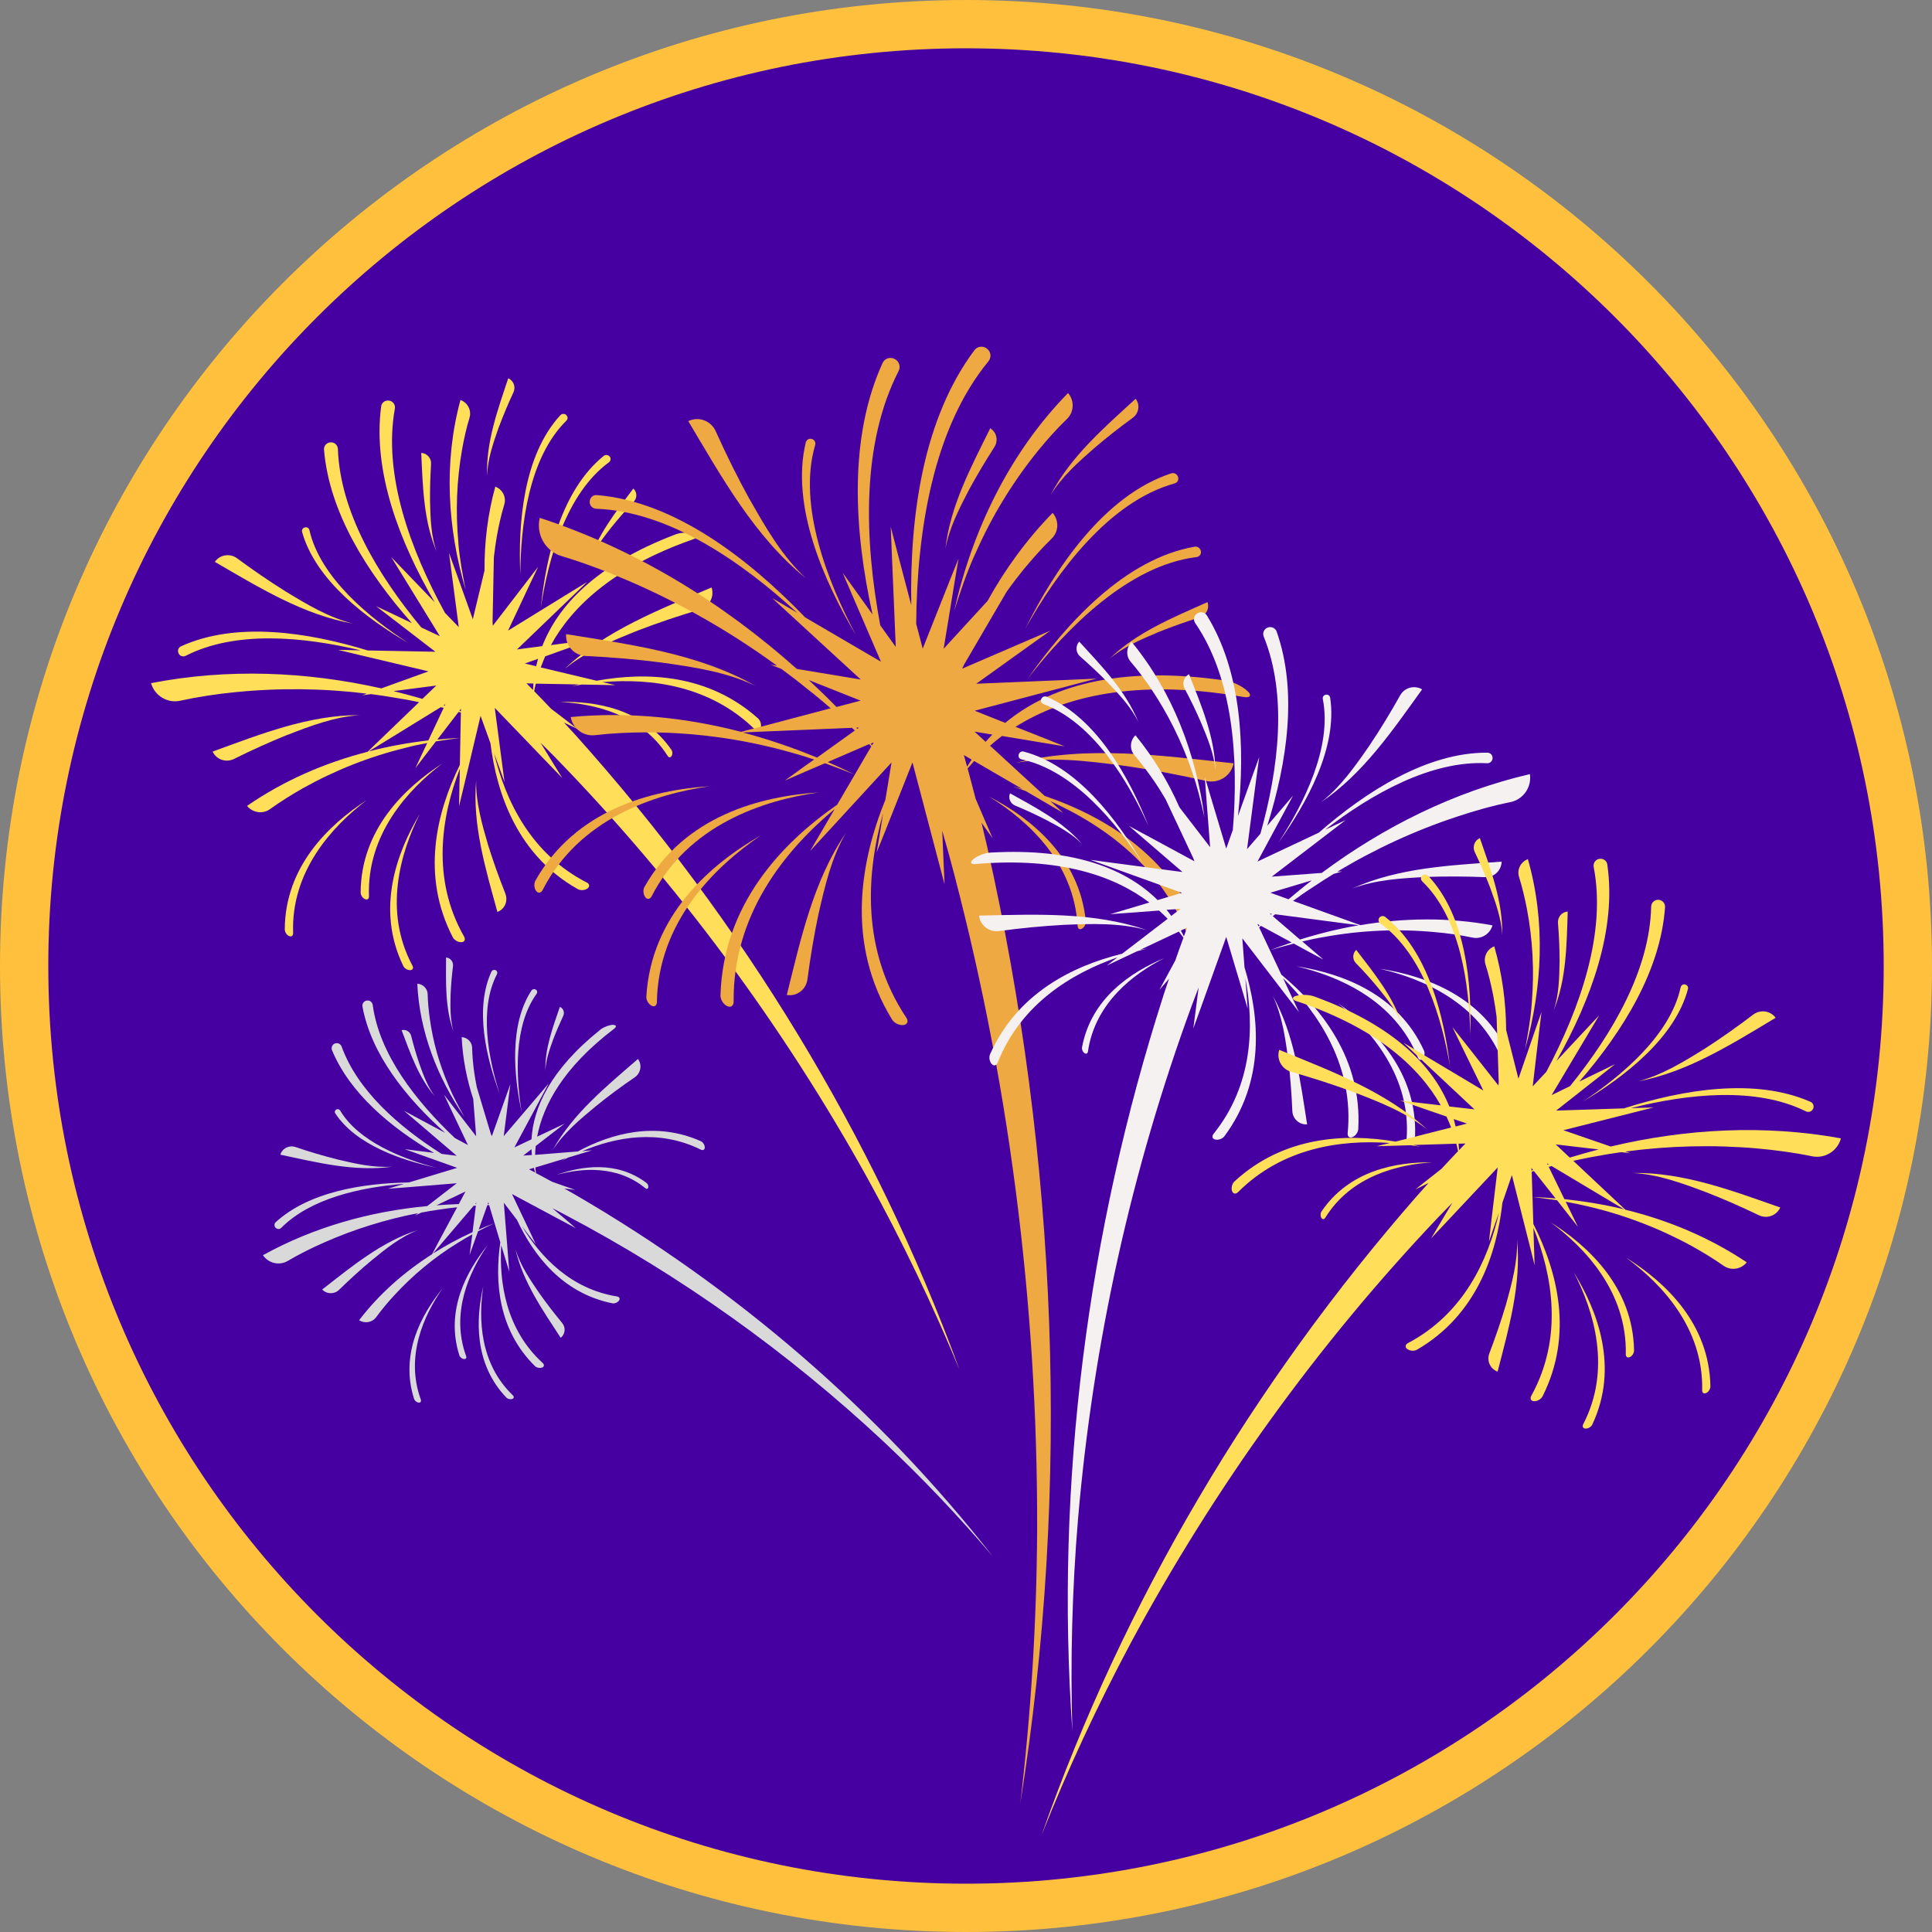 <svg xmlns="http://www.w3.org/2000/svg" xmlns:xlink="http://www.w3.org/1999/xlink" width="100" viewBox="0 0 75 75" height="100" preserveAspectRatio="xMidYMid meet"><rect x="0" y="0" width="75" height="75" fill="#808080" stroke="none"/><defs><clipPath id="2595f8ede8"><path d="M 37.5 0 C 16.789 0 0 16.789 0 37.5 C 0 58.211 16.789 75 37.5 75 C 58.211 75 75 58.211 75 37.5 C 75 16.789 58.211 0 37.5 0 Z M 37.5 0 " clip-rule="nonzero"></path></clipPath><clipPath id="c8dbe3d3ee"><path d="M 1.875 1.875 L 73.125 1.875 L 73.125 73.125 L 1.875 73.125 Z M 1.875 1.875 " clip-rule="nonzero"></path></clipPath><clipPath id="5ea1000dde"><path d="M 37.5 1.875 C 17.824 1.875 1.875 17.824 1.875 37.5 C 1.875 57.176 17.824 73.125 37.5 73.125 C 57.176 73.125 73.125 57.176 73.125 37.5 C 73.125 17.824 57.176 1.875 37.5 1.875 Z M 37.5 1.875 " clip-rule="nonzero"></path></clipPath><clipPath id="28205d42b1"><path d="M 5.852 15 L 38 15 L 38 54 L 5.852 54 Z M 5.852 15 " clip-rule="nonzero"></path></clipPath><clipPath id="b1f92fc30f"><path d="M 20 13.418 L 49 13.418 L 49 71 L 20 71 Z M 20 13.418 " clip-rule="nonzero"></path></clipPath><clipPath id="3a7ce0fe81"><path d="M 40 33 L 71.852 33 L 71.852 71.168 L 40 71.168 Z M 40 33 " clip-rule="nonzero"></path></clipPath></defs><g clip-path="url(#2595f8ede8)"><rect x="-7.5" width="90" fill="#ffc03d" y="-7.5" height="90" fill-opacity="1"></rect></g><g clip-path="url(#c8dbe3d3ee)"><g clip-path="url(#5ea1000dde)"><path fill="#4600a1" d="M 1.875 1.875 L 73.125 1.875 L 73.125 73.125 L 1.875 73.125 Z M 1.875 1.875 " fill-opacity="1" fill-rule="nonzero"></path></g></g><path fill="#ffde59" d="M 20.992 23.605 C 21.281 21.699 21.98 19.156 23.641 17.945 C 23.707 17.895 23.723 17.801 23.676 17.734 L 23.672 17.73 C 23.617 17.656 23.512 17.641 23.441 17.695 C 21.781 19.031 21.195 21.617 20.992 23.602 Z M 20.992 23.605 " fill-opacity="1" fill-rule="nonzero"></path><path fill="#ffde59" d="M 20.199 22.32 C 20.207 20.395 20.523 17.777 21.984 16.332 C 22.047 16.273 22.051 16.18 21.988 16.121 L 21.988 16.117 C 21.926 16.051 21.816 16.051 21.754 16.117 C 20.309 17.684 20.109 20.328 20.199 22.32 Z M 20.199 22.32 " fill-opacity="1" fill-rule="nonzero"></path><g clip-path="url(#28205d42b1)"><path fill="#ffde59" d="M 26.949 20.715 L 26.941 20.711 C 26.758 20.656 26.426 20.668 26.234 20.742 C 23.09 21.934 21.645 23.551 21.051 25.082 L 20.07 25.211 L 22.207 23.156 L 22.797 22.59 L 22.102 23.016 L 19.723 24.48 L 20.594 22.625 L 20.891 22.004 L 20.469 22.551 L 19.133 24.289 C 19.129 24.246 19.125 24.203 19.121 24.164 L 19.172 21.633 C 19.203 21.355 19.242 21.082 19.289 20.809 C 19.363 20.395 19.457 19.977 19.578 19.578 C 19.66 19.293 19.504 18.992 19.227 18.891 C 18.934 19.957 18.801 21.051 18.809 22.148 L 18.355 24.039 L 17.664 22.109 L 17.43 21.461 L 17.52 22.145 L 17.809 24.344 L 17.273 23.789 C 15.926 21.332 14.867 18.43 15.328 15.863 C 15.355 15.723 15.266 15.586 15.125 15.555 L 15.117 15.555 C 14.969 15.52 14.816 15.621 14.797 15.773 C 14.461 18.301 15.504 21.02 16.871 23.375 L 15.75 22.211 L 15.184 21.621 L 15.613 22.316 L 17.074 24.695 L 16.355 24.359 C 14.66 22.316 13.203 19.871 13.117 17.43 C 13.113 17.289 12.996 17.172 12.855 17.172 L 12.844 17.172 C 12.691 17.172 12.566 17.301 12.578 17.453 C 12.777 19.887 14.25 22.227 15.988 24.188 L 15.223 23.824 L 14.598 23.531 L 15.145 23.949 L 16.902 25.301 L 14.273 25.25 C 11.957 24.543 9.168 24.113 7.027 25.09 C 6.918 25.137 6.879 25.27 6.938 25.371 L 6.938 25.379 C 6.992 25.473 7.113 25.508 7.211 25.457 C 9.145 24.469 11.77 24.715 13.996 25.246 L 13.941 25.246 L 13.121 25.227 L 13.918 25.418 L 16.633 26.062 L 14.805 26.723 C 11.875 26.066 8.836 25.941 5.863 26.52 C 6.004 27.008 6.496 27.309 6.992 27.203 C 7.684 27.051 8.41 26.941 9.125 26.871 C 10.82 26.699 12.539 26.719 14.238 26.926 L 14.059 26.992 L 14.402 26.945 C 14.715 26.984 15.027 27.031 15.336 27.086 C 15.648 27.133 15.961 27.191 16.27 27.258 L 14.805 28.668 L 14.27 29.184 C 12.605 29.613 11.016 30.301 9.59 31.285 C 9.809 31.555 10.207 31.613 10.488 31.406 C 10.887 31.121 11.312 30.852 11.742 30.609 C 12.988 29.91 14.332 29.375 15.723 29.035 C 16.008 28.957 16.293 28.898 16.586 28.844 L 16.418 29.195 L 16.125 29.82 L 16.543 29.273 L 16.922 28.781 C 17.23 28.73 17.539 28.688 17.852 28.645 C 17.559 28.66 17.27 28.684 16.977 28.711 L 17.801 27.637 C 17.832 27.645 17.859 27.652 17.891 27.66 L 17.852 29.691 C 16.949 31.527 16.332 33.98 17.578 36.387 C 17.637 36.5 17.797 36.586 17.918 36.574 L 17.926 36.574 C 18.039 36.562 18.078 36.469 18.016 36.359 C 16.734 34.109 17.137 31.68 17.852 29.844 L 17.836 30.48 L 17.82 31.297 L 18.012 30.504 L 18.656 27.789 L 19.039 28.852 C 19.289 30.852 20.105 33.207 22.43 34.516 C 22.539 34.578 22.715 34.562 22.809 34.488 L 22.816 34.484 C 22.902 34.41 22.887 34.312 22.777 34.258 C 20.609 33.148 19.621 31.082 19.18 29.242 L 19.352 29.715 L 19.586 30.363 L 19.496 29.68 L 19.207 27.48 L 21.262 29.617 L 21.828 30.203 L 21.398 29.508 L 20.984 28.832 C 21.16 29.008 21.336 29.184 21.512 29.359 C 26.277 34.25 30.379 39.789 33.691 45.766 C 35.012 48.164 36.203 50.641 37.25 53.18 C 33.938 44.121 28.801 35.738 22.363 28.559 C 22.207 28.391 22.051 28.219 21.895 28.051 L 22.414 28.297 L 21.867 27.875 L 21.387 27.508 C 21.172 27.281 20.957 27.055 20.738 26.832 C 20.754 26.734 20.773 26.641 20.801 26.539 L 22.469 26.57 C 22.379 26.594 22.285 26.617 22.199 26.641 C 22.324 26.617 22.453 26.594 22.59 26.574 L 23.074 26.582 L 23.891 26.598 L 23.387 26.48 C 25.277 26.32 27.551 26.609 29.297 28.309 C 29.383 28.398 29.484 28.383 29.527 28.273 L 29.527 28.27 C 29.57 28.152 29.527 27.98 29.434 27.895 C 27.508 26.168 25.113 26.074 23.16 26.426 L 23.094 26.41 L 20.992 25.91 C 21.043 25.77 21.102 25.625 21.164 25.48 L 22.309 25.07 L 22.957 24.836 L 22.273 24.926 L 21.387 25.043 C 22.195 23.566 23.805 22.02 26.91 20.934 C 27.102 20.863 27.125 20.77 26.953 20.719 Z M 16.629 28.742 C 15.852 28.832 15.078 28.973 14.316 29.168 L 14.91 28.805 L 17.109 27.453 C 17.148 27.461 17.184 27.469 17.223 27.48 Z M 17.262 27.398 C 17.246 27.395 17.234 27.391 17.219 27.383 L 17.289 27.34 Z M 16.398 27.129 C 16.027 27.023 15.652 26.922 15.277 26.828 L 16.938 26.613 Z M 17.891 27.613 C 17.871 27.605 17.852 27.602 17.832 27.594 L 17.891 27.512 Z M 20.691 26.785 C 20.605 26.699 20.523 26.613 20.438 26.527 L 20.707 26.535 C 20.699 26.617 20.695 26.703 20.691 26.785 Z M 20.812 25.863 L 20.375 25.758 L 20.887 25.574 C 20.859 25.672 20.836 25.77 20.812 25.863 Z M 20.812 25.863 " fill-opacity="1" fill-rule="nonzero"></path></g><path fill="#ffde59" d="M 21.734 27.25 C 23.074 27.316 24.895 27.734 25.918 29.344 C 25.961 29.41 26.023 29.418 26.066 29.355 L 26.07 29.352 C 26.113 29.289 26.113 29.172 26.062 29.105 C 24.957 27.508 23.117 27.211 21.734 27.25 Z M 21.734 27.25 " fill-opacity="1" fill-rule="nonzero"></path><path fill="#ffde59" d="M 14 34.648 C 14 34.75 14.078 34.871 14.172 34.906 L 14.176 34.906 C 14.262 34.945 14.328 34.891 14.324 34.793 C 14.238 32.391 15.836 30.652 17.18 29.633 C 15.715 30.578 14.012 32.199 14 34.648 Z M 14 34.648 " fill-opacity="1" fill-rule="nonzero"></path><path fill="#ffde59" d="M 14.234 31.062 C 12.77 32.012 11.066 33.629 11.055 36.078 C 11.055 36.184 11.133 36.305 11.227 36.34 L 11.23 36.34 C 11.316 36.375 11.379 36.324 11.379 36.223 C 11.293 33.82 12.891 32.086 14.234 31.062 Z M 14.234 31.062 " fill-opacity="1" fill-rule="nonzero"></path><path fill="#ffde59" d="M 15.656 37.5 C 15.699 37.594 15.828 37.668 15.926 37.66 L 15.934 37.66 C 16.027 37.652 16.059 37.574 16.012 37.488 C 14.875 35.367 15.543 33.105 16.297 31.594 C 15.398 33.094 14.586 35.297 15.656 37.5 Z M 15.656 37.5 " fill-opacity="1" fill-rule="nonzero"></path><path fill="#ffde59" d="M 12.012 20.582 C 11.996 20.504 11.922 20.453 11.844 20.473 L 11.84 20.473 C 11.758 20.488 11.703 20.57 11.727 20.648 C 12.254 22.539 14.246 24.027 15.863 24.969 C 14.344 23.988 12.434 22.426 12.012 20.582 Z M 12.012 20.582 " fill-opacity="1" fill-rule="nonzero"></path><path fill="#ffde59" d="M 17.797 21.086 C 17.68 19.871 17.727 18.645 17.938 17.449 C 18.012 17.035 18.105 16.613 18.227 16.215 C 18.312 15.93 18.156 15.629 17.875 15.527 C 17.215 17.949 17.371 20.516 18.078 22.902 C 17.957 22.301 17.844 21.699 17.793 21.086 Z M 17.797 21.086 " fill-opacity="1" fill-rule="nonzero"></path><path fill="#ffde59" d="M 23.734 20.469 C 24.012 20.125 24.305 19.793 24.605 19.473 C 24.742 19.328 24.734 19.098 24.586 18.965 C 23.906 19.871 23.168 20.797 22.84 21.895 C 23.039 21.363 23.391 20.91 23.734 20.469 Z M 23.734 20.469 " fill-opacity="1" fill-rule="nonzero"></path><path fill="#ffde59" d="M 19.621 34.695 C 19.375 34.078 19.148 33.445 18.949 32.809 C 18.711 31.992 18.469 31.156 18.484 30.293 C 18.332 32.027 18.855 33.742 19.309 35.402 C 19.594 35.297 19.73 34.977 19.617 34.691 Z M 19.621 34.695 " fill-opacity="1" fill-rule="nonzero"></path><path fill="#ffde59" d="M 21.91 25.973 C 22.75 25.285 23.77 24.875 24.77 24.473 C 25.555 24.172 26.359 23.902 27.164 23.664 C 27.531 23.555 27.742 23.172 27.625 22.805 C 25.621 23.652 23.512 24.469 21.91 25.973 Z M 21.91 25.973 " fill-opacity="1" fill-rule="nonzero"></path><path fill="#ffde59" d="M 18.91 18.465 C 18.93 17.82 19.145 17.207 19.355 16.605 C 19.531 16.141 19.723 15.676 19.934 15.227 C 20.027 15.02 19.938 14.777 19.73 14.684 C 19.324 15.906 18.863 17.164 18.91 18.465 Z M 18.91 18.465 " fill-opacity="1" fill-rule="nonzero"></path><path fill="#ffde59" d="M 16.352 17.582 C 16.414 18.867 16.438 20.207 16.945 21.402 C 16.734 20.797 16.711 20.148 16.695 19.508 C 16.688 19.012 16.703 18.512 16.734 18.016 C 16.75 17.789 16.578 17.594 16.352 17.582 Z M 16.352 17.582 " fill-opacity="1" fill-rule="nonzero"></path><path fill="#ffde59" d="M 11.09 22.961 C 10.445 22.559 9.816 22.125 9.207 21.676 C 8.93 21.469 8.539 21.527 8.34 21.812 C 10.035 22.793 11.766 23.871 13.719 24.211 C 12.766 23.977 11.918 23.465 11.09 22.961 Z M 11.09 22.961 " fill-opacity="1" fill-rule="nonzero"></path><path fill="#ffde59" d="M 11.164 28.527 C 12.066 28.176 12.992 27.824 13.969 27.762 C 11.988 27.75 10.094 28.508 8.254 29.176 C 8.398 29.488 8.773 29.617 9.086 29.461 C 9.762 29.125 10.457 28.809 11.164 28.523 Z M 11.164 28.527 " fill-opacity="1" fill-rule="nonzero"></path><path fill="#eea942" d="M 39.891 26.352 C 41.418 24.383 43.809 21.949 46.449 21.625 C 46.559 21.613 46.633 21.52 46.621 21.41 L 46.621 21.406 C 46.605 21.289 46.496 21.203 46.383 21.223 C 43.664 21.684 41.367 24.238 39.891 26.352 Z M 39.891 26.352 " fill-opacity="1" fill-rule="nonzero"></path><path fill="#eea942" d="M 39.801 24.406 C 41.023 22.23 43.031 19.477 45.598 18.766 C 45.703 18.738 45.766 18.633 45.734 18.527 L 45.734 18.52 C 45.703 18.41 45.582 18.34 45.469 18.375 C 42.848 19.234 40.953 22.094 39.801 24.406 Z M 39.801 24.406 " fill-opacity="1" fill-rule="nonzero"></path><g clip-path="url(#b1f92fc30f)"><path fill="#eea942" d="M 48.441 26.848 L 48.434 26.836 C 48.262 26.66 47.883 26.469 47.613 26.426 C 43.312 25.789 40.66 26.703 39.023 28.062 L 37.836 27.59 L 41.543 26.613 L 42.566 26.344 L 41.512 26.391 L 37.898 26.543 L 40.055 24.996 L 40.781 24.48 L 39.961 24.832 L 37.352 25.957 C 37.375 25.906 37.398 25.855 37.422 25.805 L 39.074 22.977 C 39.281 22.684 39.5 22.398 39.723 22.121 C 40.07 21.703 40.438 21.285 40.824 20.91 C 41.102 20.645 41.117 20.203 40.863 19.91 C 39.863 20.934 39.023 22.086 38.336 23.328 L 36.633 25.184 L 37.062 22.566 L 37.211 21.684 L 36.879 22.512 L 35.82 25.18 L 35.566 24.215 C 35.598 20.59 36.227 16.637 38.367 14.031 C 38.488 13.887 38.477 13.676 38.336 13.555 L 38.328 13.547 C 38.18 13.414 37.945 13.434 37.828 13.594 C 35.852 16.238 35.312 19.969 35.375 23.492 L 34.844 21.473 L 34.578 20.449 L 34.621 21.504 L 34.773 25.113 L 34.172 24.277 C 33.543 20.902 33.441 17.219 34.883 14.406 C 34.969 14.242 34.91 14.039 34.75 13.945 L 34.738 13.941 C 34.566 13.84 34.344 13.91 34.262 14.09 C 32.949 16.969 33.141 20.539 33.871 23.852 L 33.23 22.957 L 32.711 22.234 L 33.062 23.051 L 34.199 25.688 L 31.258 23.969 C 29.086 21.715 26.207 19.469 23.172 19.219 C 23.02 19.203 22.891 19.328 22.891 19.48 L 22.891 19.488 C 22.891 19.633 23.008 19.746 23.148 19.75 C 25.957 19.852 28.773 21.785 30.953 23.793 L 30.891 23.754 L 29.977 23.219 L 30.754 23.934 L 33.414 26.379 L 30.934 25.969 C 28.035 23.383 24.676 21.32 20.953 20.102 C 20.801 20.742 21.168 21.395 21.797 21.586 C 22.68 21.852 23.566 22.188 24.418 22.555 C 26.445 23.43 28.375 24.539 30.164 25.844 L 29.918 25.805 L 30.336 25.969 C 30.664 26.211 30.988 26.457 31.301 26.715 C 31.625 26.965 31.941 27.227 32.246 27.496 L 29.703 28.168 L 28.77 28.41 C 26.621 27.852 24.387 27.625 22.156 27.836 C 22.234 28.281 22.648 28.594 23.098 28.539 C 23.727 28.465 24.379 28.434 25.02 28.43 C 26.867 28.422 28.723 28.668 30.512 29.156 C 30.879 29.254 31.242 29.363 31.605 29.484 L 31.191 29.777 L 30.469 30.301 L 31.285 29.945 L 32.023 29.629 C 32.402 29.766 32.781 29.91 33.16 30.059 C 32.82 29.891 32.48 29.734 32.133 29.582 L 33.738 28.887 C 33.77 28.914 33.797 28.945 33.824 28.973 L 32.5 31.238 C 30.324 32.746 28.074 35.133 27.969 38.633 C 27.961 38.801 28.086 38.996 28.234 39.059 L 28.242 39.062 C 28.379 39.121 28.48 39.039 28.48 38.879 C 28.449 35.527 30.438 33.039 32.402 31.406 L 31.984 32.121 L 31.449 33.035 L 32.164 32.258 L 34.609 29.598 L 34.371 31.043 C 33.391 33.457 32.828 36.637 34.629 39.578 C 34.715 39.719 34.922 39.816 35.078 39.789 L 35.086 39.789 C 35.23 39.762 35.273 39.637 35.184 39.508 C 33.434 36.887 33.621 33.926 34.281 31.574 L 34.18 32.215 L 34.031 33.094 L 34.363 32.266 L 35.422 29.598 L 36.398 33.309 L 36.668 34.328 L 36.621 33.273 L 36.578 32.25 C 36.668 32.559 36.754 32.871 36.84 33.18 C 39.148 41.711 40.285 50.555 40.262 59.398 C 40.242 62.945 40.027 66.496 39.605 70.023 C 41.578 57.695 41.059 44.984 38.309 32.809 C 38.242 32.52 38.172 32.23 38.102 31.938 L 38.535 32.543 L 38.18 31.723 L 37.871 31 C 37.77 30.609 37.668 30.219 37.562 29.832 C 37.645 29.734 37.73 29.637 37.816 29.543 L 39.684 30.629 C 39.566 30.598 39.449 30.566 39.336 30.535 C 39.492 30.59 39.652 30.648 39.816 30.707 L 40.355 31.023 L 41.27 31.555 L 40.777 31.102 C 43.016 32.113 45.402 33.879 46.305 36.898 C 46.348 37.051 46.473 37.102 46.586 37.004 L 46.594 36.996 C 46.715 36.895 46.773 36.672 46.723 36.512 C 45.637 33.348 42.988 31.73 40.555 30.898 L 40.492 30.84 L 38.434 28.949 C 38.578 28.82 38.734 28.695 38.898 28.57 L 40.449 28.828 L 41.328 28.973 L 40.5 28.641 L 39.422 28.215 C 41.27 27.055 44.062 26.324 48.262 27.055 C 48.52 27.102 48.605 27.008 48.445 26.84 Z M 31.715 29.41 C 30.781 29.023 29.816 28.695 28.836 28.434 L 29.734 28.395 L 33.074 28.254 C 33.109 28.289 33.148 28.324 33.184 28.359 L 31.719 29.41 Z M 33.281 28.293 C 33.266 28.277 33.254 28.262 33.238 28.25 L 33.348 28.246 Z M 32.473 27.445 C 32.121 27.086 31.762 26.738 31.395 26.398 L 33.41 27.199 Z M 33.852 28.93 C 33.836 28.91 33.816 28.891 33.801 28.871 L 33.918 28.82 L 33.855 28.93 Z M 37.543 29.762 C 37.504 29.613 37.461 29.465 37.418 29.312 L 37.719 29.488 C 37.656 29.582 37.598 29.672 37.543 29.762 Z M 38.262 28.797 L 37.832 28.402 L 38.523 28.516 C 38.434 28.609 38.344 28.703 38.262 28.797 Z M 38.262 28.797 " fill-opacity="1" fill-rule="nonzero"></path></g><path fill="#eea942" d="M 38.426 30.941 C 39.898 31.859 41.695 33.48 41.832 35.945 C 41.84 36.051 41.906 36.098 41.996 36.055 L 42 36.051 C 42.09 36.004 42.16 35.875 42.152 35.766 C 41.906 33.266 40.016 31.77 38.426 30.938 Z M 38.426 30.941 " fill-opacity="1" fill-rule="nonzero"></path><path fill="#eea942" d="M 25.02 34.422 C 24.953 34.539 24.969 34.727 25.051 34.828 L 25.055 34.836 C 25.133 34.93 25.238 34.906 25.297 34.793 C 26.715 32.023 29.613 31.07 31.781 30.762 C 29.527 30.91 26.582 31.668 25.02 34.426 Z M 25.02 34.422 " fill-opacity="1" fill-rule="nonzero"></path><path fill="#eea942" d="M 27.543 30.523 C 25.289 30.668 22.344 31.426 20.785 34.184 C 20.719 34.301 20.734 34.488 20.816 34.59 L 20.82 34.594 C 20.895 34.688 21 34.668 21.062 34.555 C 22.48 31.785 25.379 30.832 27.543 30.523 Z M 27.543 30.523 " fill-opacity="1" fill-rule="nonzero"></path><path fill="#eea942" d="M 25.09 38.695 C 25.086 38.828 25.18 38.988 25.297 39.043 L 25.305 39.047 C 25.414 39.098 25.496 39.031 25.5 38.902 C 25.551 35.793 27.734 33.656 29.539 32.426 C 27.582 33.551 25.273 35.531 25.09 38.695 Z M 25.09 38.695 " fill-opacity="1" fill-rule="nonzero"></path><path fill="#eea942" d="M 31.645 17.277 C 31.672 17.18 31.621 17.078 31.527 17.043 L 31.52 17.043 C 31.418 17.008 31.309 17.066 31.281 17.172 C 30.684 19.637 31.992 22.578 33.23 24.66 C 32.133 22.594 30.957 19.621 31.645 17.273 Z M 31.645 17.277 " fill-opacity="1" fill-rule="nonzero"></path><path fill="#eea942" d="M 37.863 21.492 C 38.496 20.047 39.328 18.688 40.32 17.469 C 40.664 17.051 41.035 16.633 41.422 16.262 C 41.699 15.992 41.715 15.551 41.461 15.258 C 39.188 17.578 37.746 20.582 37.039 23.723 C 37.281 22.965 37.531 22.211 37.863 21.488 Z M 37.863 21.492 " fill-opacity="1" fill-rule="nonzero"></path><path fill="#eea942" d="M 44.965 24.539 C 45.492 24.328 46.031 24.137 46.574 23.965 C 46.82 23.887 46.961 23.621 46.875 23.375 C 45.531 23.973 44.117 24.551 43.051 25.59 C 43.609 25.113 44.293 24.824 44.965 24.539 Z M 44.965 24.539 " fill-opacity="1" fill-rule="nonzero"></path><path fill="#eea942" d="M 31.344 38.023 C 31.457 37.168 31.598 36.312 31.777 35.469 C 32.023 34.395 32.277 33.297 32.836 32.336 C 31.57 34.199 31.082 36.465 30.543 38.625 C 30.934 38.688 31.293 38.414 31.344 38.023 Z M 31.344 38.023 " fill-opacity="1" fill-rule="nonzero"></path><path fill="#eea942" d="M 39.434 29.613 C 40.816 29.363 42.227 29.543 43.609 29.723 C 44.688 29.875 45.766 30.078 46.824 30.316 C 47.312 30.426 47.793 30.121 47.887 29.633 C 45.09 29.332 42.191 28.922 39.434 29.613 Z M 39.434 29.613 " fill-opacity="1" fill-rule="nonzero"></path><path fill="#eea942" d="M 40.777 19.23 C 41.207 18.52 41.836 17.961 42.453 17.418 C 42.945 16.996 43.453 16.598 43.973 16.219 C 44.211 16.047 44.266 15.715 44.086 15.48 C 42.859 16.605 41.547 17.734 40.777 19.23 Z M 40.777 19.23 " fill-opacity="1" fill-rule="nonzero"></path><path fill="#eea942" d="M 38.441 16.625 C 37.703 18.117 36.883 19.641 36.699 21.316 C 36.848 20.496 37.234 19.75 37.613 19.02 C 37.922 18.453 38.254 17.895 38.602 17.355 C 38.762 17.105 38.691 16.777 38.441 16.625 Z M 38.441 16.625 " fill-opacity="1" fill-rule="nonzero"></path><path fill="#eea942" d="M 29.098 19.383 C 28.625 18.523 28.188 17.637 27.785 16.742 C 27.602 16.332 27.121 16.152 26.719 16.348 C 28.016 18.523 29.293 20.836 31.285 22.449 C 30.355 21.586 29.719 20.473 29.102 19.383 Z M 29.098 19.383 " fill-opacity="1" fill-rule="nonzero"></path><path fill="#eea942" d="M 25.676 25.719 C 26.918 25.895 28.188 26.078 29.328 26.625 C 27.098 25.363 24.48 25.023 21.977 24.617 C 21.941 25.062 22.289 25.445 22.738 25.465 C 23.715 25.512 24.699 25.594 25.676 25.719 Z M 25.676 25.719 " fill-opacity="1" fill-rule="nonzero"></path><path fill="#f6f1f1" d="M 44.387 33.566 C 43.344 31.945 41.672 29.91 39.66 29.48 C 39.578 29.465 39.523 29.387 39.543 29.305 L 39.543 29.301 C 39.562 29.211 39.652 29.152 39.738 29.176 C 41.801 29.715 43.391 31.836 44.387 33.566 Z M 44.387 33.566 " fill-opacity="1" fill-rule="nonzero"></path><path fill="#f6f1f1" d="M 44.586 32.07 C 43.793 30.316 42.434 28.055 40.512 27.336 C 40.43 27.305 40.391 27.223 40.418 27.145 L 40.418 27.141 C 40.449 27.055 40.551 27.012 40.633 27.047 C 42.59 27.883 43.855 30.215 44.586 32.07 Z M 44.586 32.07 " fill-opacity="1" fill-rule="nonzero"></path><path fill="#f6f1f1" d="M 37.895 33.539 C 41.172 33.266 43.277 34.016 44.617 35.035 L 43.758 35.293 L 43.098 35.488 L 43.785 35.438 L 44.996 35.348 C 45.113 35.453 45.223 35.559 45.328 35.668 L 43.613 36.984 L 43.562 37.023 C 41.633 37.5 39.484 38.562 38.434 40.926 C 38.383 41.043 38.414 41.219 38.5 41.305 L 38.504 41.312 C 38.586 41.395 38.684 41.363 38.73 41.25 C 39.629 38.984 41.582 37.793 43.379 37.164 L 42.969 37.48 L 43.707 37.133 L 44.145 36.926 C 44.273 36.891 44.402 36.855 44.527 36.824 C 44.438 36.84 44.344 36.855 44.254 36.875 L 45.762 36.164 C 45.824 36.242 45.883 36.324 45.941 36.402 C 45.832 36.695 45.727 36.988 45.625 37.285 L 45.336 37.82 L 45.008 38.426 L 45.383 37.992 C 45.309 38.207 45.234 38.426 45.164 38.645 C 42.215 47.832 40.953 57.578 41.629 67.199 C 41.547 64.453 41.621 61.707 41.848 58.977 C 42.43 52.168 43.91 45.441 46.266 39.031 C 46.355 38.797 46.441 38.566 46.531 38.332 L 46.43 39.117 L 46.324 39.926 L 46.602 39.16 L 47.602 36.371 L 48.238 38.496 L 48.434 39.156 L 48.383 38.469 L 48.344 37.969 C 48.695 39.824 48.637 42.117 47.113 44.012 C 47.035 44.109 47.059 44.207 47.168 44.234 L 47.172 44.234 C 47.289 44.27 47.457 44.207 47.531 44.109 C 49.121 41.965 48.902 39.48 48.312 37.555 L 48.227 36.426 L 49.926 38.641 L 50.426 39.289 L 50.078 38.551 L 49.809 37.973 C 51.207 39.359 52.57 41.41 52.316 43.992 C 52.305 44.113 52.379 44.184 52.488 44.148 L 52.492 44.148 C 52.609 44.109 52.719 43.965 52.727 43.836 C 52.883 41.133 51.316 39.145 49.742 37.836 L 48.879 36 C 48.902 35.98 48.926 35.961 48.949 35.941 L 50.141 36.586 C 49.863 36.68 49.586 36.777 49.316 36.883 C 49.617 36.793 49.918 36.707 50.223 36.629 L 50.766 36.926 L 51.375 37.25 L 50.852 36.801 L 50.555 36.547 C 50.84 36.48 51.125 36.418 51.418 36.371 C 52.828 36.113 54.273 36.051 55.695 36.184 C 56.188 36.227 56.688 36.297 57.164 36.398 C 57.508 36.469 57.844 36.258 57.938 35.922 C 56.234 35.605 54.5 35.629 52.809 35.914 L 52.105 35.66 L 50.195 34.973 C 50.449 34.785 50.707 34.605 50.977 34.434 C 51.234 34.258 51.504 34.09 51.77 33.926 L 52.105 33.828 L 51.914 33.84 C 53.375 32.957 54.938 32.238 56.559 31.703 C 57.238 31.477 57.941 31.277 58.641 31.137 C 59.137 31.031 59.465 30.555 59.391 30.051 C 56.441 30.738 53.719 32.094 51.309 33.887 L 49.371 34.031 L 51.59 32.332 L 52.238 31.836 L 51.496 32.184 L 51.445 32.207 C 53.258 30.812 55.559 29.516 57.723 29.629 C 57.836 29.637 57.93 29.555 57.941 29.445 L 57.941 29.441 C 57.953 29.324 57.859 29.219 57.742 29.219 C 55.391 29.203 53.02 30.734 51.195 32.324 L 48.816 33.445 L 49.867 31.496 L 50.195 30.887 L 49.746 31.41 L 49.195 32.055 C 49.98 29.559 50.371 26.82 49.559 24.516 C 49.508 24.371 49.34 24.305 49.199 24.367 L 49.191 24.371 C 49.059 24.43 49.004 24.582 49.059 24.715 C 49.977 26.98 49.645 29.809 48.93 32.363 L 48.41 32.965 L 48.773 30.195 L 48.883 29.387 L 48.605 30.156 L 48.059 31.676 C 48.348 28.965 48.188 26.059 46.848 23.887 C 46.766 23.758 46.59 23.727 46.465 23.82 L 46.457 23.824 C 46.344 23.91 46.316 24.07 46.398 24.188 C 47.871 26.34 48.086 29.426 47.859 32.215 L 47.602 32.941 L 46.965 30.816 L 46.77 30.156 L 46.82 30.844 L 46.977 32.887 L 45.789 31.344 C 45.348 30.344 44.777 29.398 44.078 28.543 C 43.863 28.75 43.844 29.09 44.039 29.316 C 44.309 29.633 44.566 29.977 44.805 30.324 C 44.961 30.551 45.105 30.785 45.246 31.023 L 46.324 33.316 C 46.34 33.355 46.355 33.395 46.367 33.434 L 44.438 32.391 L 43.832 32.066 L 44.352 32.516 L 45.906 33.852 L 43.137 33.488 L 42.328 33.379 L 43.098 33.656 L 45.883 34.66 L 44.938 34.941 C 43.77 33.785 41.793 32.902 38.438 33.098 C 38.227 33.109 37.922 33.234 37.777 33.359 L 37.77 33.367 C 37.633 33.484 37.691 33.559 37.895 33.543 Z M 49.41 35.566 C 49.438 35.543 49.473 35.516 49.504 35.492 L 52.062 35.828 L 52.75 35.918 C 51.977 36.051 51.215 36.238 50.465 36.473 Z M 49.293 35.465 L 49.375 35.477 C 49.363 35.484 49.352 35.496 49.34 35.508 Z M 49.316 34.656 L 50.922 34.176 C 50.617 34.414 50.316 34.66 50.02 34.91 Z M 48.812 35.867 L 48.898 35.918 C 48.883 35.93 48.871 35.945 48.855 35.961 Z M 45.84 36.125 L 46.086 36.012 C 46.043 36.121 46 36.234 45.957 36.348 C 45.922 36.273 45.883 36.199 45.84 36.125 Z M 45.289 35.32 L 45.828 35.281 L 45.469 35.555 C 45.414 35.48 45.352 35.398 45.289 35.324 Z M 45.289 35.32 " fill-opacity="1" fill-rule="nonzero"></path><path fill="#f6f1f1" d="M 45.199 37.195 C 44.004 37.801 42.512 38.93 42.234 40.816 C 42.223 40.895 42.168 40.926 42.105 40.887 L 42.102 40.883 C 42.035 40.844 41.988 40.734 42.004 40.656 C 42.359 38.746 43.918 37.727 45.199 37.195 Z M 45.199 37.195 " fill-opacity="1" fill-rule="nonzero"></path><path fill="#f6f1f1" d="M 55.281 40.789 C 55.324 40.883 55.297 41.027 55.23 41.098 L 55.227 41.102 C 55.16 41.172 55.082 41.148 55.043 41.055 C 54.141 38.828 51.973 37.895 50.328 37.512 C 52.051 37.777 54.27 38.559 55.281 40.789 Z M 55.281 40.789 " fill-opacity="1" fill-rule="nonzero"></path><path fill="#f6f1f1" d="M 53.602 37.613 C 55.324 37.883 57.543 38.664 58.555 40.895 C 58.598 40.988 58.574 41.129 58.504 41.203 L 58.5 41.207 C 58.434 41.273 58.355 41.25 58.316 41.16 C 57.414 38.93 55.25 38 53.602 37.617 Z M 53.602 37.613 " fill-opacity="1" fill-rule="nonzero"></path><path fill="#f6f1f1" d="M 54.934 44.07 C 54.93 44.176 54.844 44.293 54.754 44.324 L 54.75 44.324 C 54.66 44.359 54.598 44.305 54.605 44.203 C 54.777 41.805 53.246 40.016 51.938 38.941 C 53.367 39.941 55.012 41.625 54.934 44.07 Z M 54.934 44.07 " fill-opacity="1" fill-rule="nonzero"></path><path fill="#f6f1f1" d="M 51.352 27.141 C 51.336 27.062 51.379 26.988 51.457 26.969 L 51.461 26.969 C 51.543 26.949 51.625 27 51.637 27.086 C 51.93 29.023 50.719 31.199 49.625 32.715 C 50.613 31.203 51.719 28.996 51.352 27.141 Z M 51.352 27.141 " fill-opacity="1" fill-rule="nonzero"></path><path fill="#f6f1f1" d="M 46.277 29.961 C 45.887 28.805 45.34 27.703 44.66 26.699 C 44.422 26.352 44.168 26.008 43.895 25.691 C 43.699 25.469 43.719 25.129 43.93 24.918 C 45.523 26.859 46.43 29.266 46.758 31.734 C 46.625 31.137 46.48 30.539 46.277 29.961 Z M 46.277 29.961 " fill-opacity="1" fill-rule="nonzero"></path><path fill="#f6f1f1" d="M 40.602 31.824 C 40.211 31.625 39.809 31.438 39.402 31.27 C 39.219 31.191 39.129 30.98 39.211 30.797 C 40.203 31.348 41.254 31.891 42.004 32.762 C 41.605 32.355 41.098 32.086 40.602 31.824 Z M 40.602 31.824 " fill-opacity="1" fill-rule="nonzero"></path><path fill="#f6f1f1" d="M 50.168 43.129 C 50.141 42.465 50.09 41.797 50.008 41.133 C 49.895 40.289 49.773 39.426 49.406 38.652 C 50.254 40.168 50.477 41.949 50.742 43.648 C 50.438 43.668 50.18 43.434 50.168 43.129 Z M 50.168 43.129 " fill-opacity="1" fill-rule="nonzero"></path><path fill="#f6f1f1" d="M 44.516 36.105 C 43.469 35.82 42.371 35.859 41.297 35.902 C 40.457 35.949 39.613 36.031 38.777 36.145 C 38.398 36.195 38.047 35.926 38.008 35.543 C 40.18 35.5 42.441 35.387 44.516 36.105 Z M 44.516 36.105 " fill-opacity="1" fill-rule="nonzero"></path><path fill="#f6f1f1" d="M 44.188 28.023 C 43.906 27.445 43.457 26.973 43.02 26.512 C 42.672 26.156 42.305 25.812 41.93 25.484 C 41.758 25.336 41.742 25.078 41.895 24.906 C 42.766 25.859 43.699 26.816 44.188 28.023 Z M 44.188 28.023 " fill-opacity="1" fill-rule="nonzero"></path><path fill="#f6f1f1" d="M 46.16 26.176 C 46.629 27.371 47.156 28.602 47.184 29.902 C 47.125 29.262 46.879 28.66 46.633 28.074 C 46.438 27.617 46.219 27.164 45.984 26.727 C 45.879 26.523 45.957 26.277 46.16 26.172 Z M 46.16 26.176 " fill-opacity="1" fill-rule="nonzero"></path><path fill="#f6f1f1" d="M 53.164 28.938 C 53.59 28.305 53.984 27.652 54.355 26.992 C 54.523 26.691 54.906 26.586 55.207 26.762 C 54.059 28.352 52.918 30.043 51.273 31.148 C 52.047 30.547 52.613 29.734 53.164 28.938 Z M 53.164 28.938 " fill-opacity="1" fill-rule="nonzero"></path><path fill="#f6f1f1" d="M 55.371 34.043 C 54.402 34.094 53.41 34.148 52.496 34.492 C 54.297 33.676 56.336 33.59 58.293 33.449 C 58.285 33.797 57.996 34.066 57.648 34.051 C 56.895 34.02 56.129 34.016 55.371 34.043 Z M 55.371 34.043 " fill-opacity="1" fill-rule="nonzero"></path><path fill="#ffde59" d="M 56.301 41.469 C 55.984 39.566 55.254 37.035 53.578 35.844 C 53.512 35.797 53.492 35.703 53.539 35.633 L 53.543 35.629 C 53.594 35.555 53.703 35.539 53.773 35.594 C 55.449 36.906 56.07 39.488 56.297 41.469 Z M 56.301 41.469 " fill-opacity="1" fill-rule="nonzero"></path><path fill="#ffde59" d="M 57.074 40.176 C 57.043 38.25 56.691 35.637 55.211 34.215 C 55.148 34.152 55.145 34.059 55.203 34 L 55.207 33.996 C 55.27 33.934 55.375 33.93 55.438 33.996 C 56.906 35.543 57.141 38.184 57.074 40.18 Z M 57.074 40.176 " fill-opacity="1" fill-rule="nonzero"></path><g clip-path="url(#3a7ce0fe81)"><path fill="#ffde59" d="M 50.352 38.871 C 53.469 39.918 55.102 41.441 55.93 42.91 L 55.039 42.805 L 54.355 42.723 L 55.008 42.949 L 56.152 43.344 C 56.219 43.488 56.281 43.633 56.332 43.77 L 54.238 44.301 L 54.172 44.316 C 52.215 43.988 49.82 44.113 47.922 45.863 C 47.828 45.949 47.785 46.125 47.828 46.238 L 47.832 46.246 C 47.875 46.352 47.977 46.363 48.062 46.277 C 49.785 44.555 52.055 44.234 53.949 44.371 L 53.445 44.496 L 54.266 44.473 L 54.75 44.457 C 54.879 44.473 55.012 44.496 55.141 44.516 C 55.051 44.492 54.957 44.473 54.867 44.449 L 56.535 44.398 C 56.559 44.496 56.582 44.594 56.602 44.688 C 56.387 44.914 56.172 45.141 55.961 45.371 L 55.484 45.746 L 54.941 46.176 L 55.457 45.922 C 55.305 46.094 55.152 46.266 54.996 46.438 C 48.648 53.699 43.625 62.145 40.43 71.25 C 41.445 68.695 42.602 66.207 43.891 63.789 C 47.129 57.77 51.152 52.18 55.859 47.227 C 56.031 47.051 56.207 46.871 56.379 46.695 L 55.973 47.371 L 55.555 48.074 L 56.113 47.48 L 58.141 45.32 L 57.879 47.52 L 57.801 48.203 L 58.023 47.551 L 58.188 47.078 C 57.773 48.918 56.809 51.004 54.66 52.137 C 54.551 52.195 54.535 52.293 54.621 52.363 L 54.629 52.367 C 54.723 52.445 54.902 52.457 55.008 52.395 C 57.316 51.055 58.102 48.688 58.324 46.688 L 58.691 45.617 L 59.375 48.324 L 59.574 49.117 L 59.547 48.301 L 59.527 47.664 C 60.262 49.492 60.699 51.914 59.445 54.184 C 59.387 54.289 59.426 54.383 59.539 54.395 L 59.547 54.395 C 59.668 54.406 59.828 54.316 59.883 54.203 C 61.098 51.785 60.449 49.336 59.523 47.512 L 59.461 45.484 C 59.488 45.477 59.52 45.469 59.547 45.461 L 60.387 46.523 C 60.094 46.496 59.805 46.48 59.512 46.469 C 59.824 46.508 60.133 46.547 60.445 46.594 L 60.828 47.082 L 61.254 47.625 L 60.953 47.004 L 60.781 46.652 C 61.07 46.703 61.359 46.762 61.645 46.832 C 63.039 47.156 64.391 47.672 65.645 48.355 C 66.078 48.594 66.508 48.855 66.91 49.137 C 67.195 49.336 67.59 49.277 67.809 49.004 C 66.367 48.039 64.77 47.371 63.098 46.961 L 62.555 46.453 L 61.074 45.062 C 61.383 44.996 61.691 44.93 62.004 44.879 C 62.312 44.82 62.621 44.77 62.934 44.727 L 63.281 44.766 L 63.098 44.703 C 64.793 44.477 66.512 44.434 68.211 44.582 C 68.926 44.648 69.652 44.742 70.348 44.887 C 70.844 44.988 71.336 44.68 71.465 44.191 C 68.488 43.648 65.445 43.816 62.527 44.508 L 60.691 43.875 L 63.398 43.191 L 64.191 42.992 L 63.375 43.016 L 63.316 43.016 C 65.535 42.457 68.16 42.18 70.102 43.141 C 70.203 43.191 70.324 43.156 70.375 43.059 L 70.379 43.055 C 70.434 42.949 70.391 42.82 70.285 42.773 C 68.129 41.828 65.348 42.293 63.039 43.027 L 60.41 43.113 L 62.152 41.742 L 62.695 41.312 L 62.074 41.613 L 61.312 41.984 C 63.027 40.004 64.469 37.648 64.637 35.211 C 64.645 35.055 64.52 34.93 64.367 34.93 L 64.359 34.93 C 64.215 34.934 64.102 35.051 64.098 35.195 C 64.043 37.637 62.617 40.102 60.949 42.164 L 60.234 42.512 L 61.664 40.113 L 62.082 39.414 L 61.523 40.008 L 60.422 41.188 C 61.758 38.816 62.766 36.082 62.395 33.559 C 62.375 33.406 62.223 33.309 62.074 33.344 L 62.066 33.344 C 61.926 33.379 61.84 33.516 61.867 33.66 C 62.363 36.219 61.34 39.133 60.027 41.609 L 59.5 42.172 L 59.758 39.969 L 59.84 39.285 L 59.613 39.938 L 58.945 41.875 L 58.469 39.988 C 58.461 38.895 58.312 37.797 58.008 36.738 C 57.727 36.844 57.578 37.145 57.664 37.43 C 57.789 37.824 57.887 38.242 57.969 38.656 C 58.02 38.93 58.062 39.203 58.098 39.477 L 58.18 42.008 C 58.176 42.051 58.172 42.094 58.168 42.137 L 56.809 40.41 L 56.383 39.871 L 56.684 40.492 L 57.582 42.332 L 55.184 40.902 L 54.484 40.48 L 55.078 41.043 L 57.238 43.066 L 56.262 42.953 C 55.645 41.426 54.18 39.832 51.023 38.684 C 50.828 38.609 50.5 38.602 50.316 38.66 L 50.305 38.66 C 50.133 38.715 50.156 38.809 50.352 38.875 Z M 60.121 45.297 C 60.156 45.285 60.195 45.277 60.234 45.266 L 62.449 46.59 L 63.047 46.945 C 62.285 46.762 61.512 46.633 60.73 46.551 Z M 60.051 45.16 L 60.121 45.199 C 60.109 45.203 60.094 45.211 60.078 45.215 Z M 60.395 44.426 L 62.059 44.621 C 61.684 44.719 61.309 44.824 60.938 44.938 Z M 59.449 45.34 L 59.512 45.418 C 59.492 45.426 59.473 45.434 59.453 45.441 Z M 56.621 44.398 L 56.891 44.391 C 56.805 44.477 56.723 44.559 56.641 44.648 C 56.637 44.566 56.629 44.48 56.621 44.398 Z M 56.43 43.441 L 56.945 43.617 L 56.508 43.73 C 56.484 43.633 56.461 43.539 56.434 43.441 Z M 56.43 43.441 " fill-opacity="1" fill-rule="nonzero"></path></g><path fill="#ffde59" d="M 55.605 45.121 C 54.27 45.207 52.449 45.648 51.449 47.27 C 51.406 47.34 51.344 47.348 51.301 47.285 L 51.297 47.281 C 51.254 47.215 51.254 47.102 51.297 47.035 C 52.383 45.422 54.223 45.105 55.605 45.121 Z M 55.605 45.121 " fill-opacity="1" fill-rule="nonzero"></path><path fill="#ffde59" d="M 63.434 52.422 C 63.438 52.523 63.359 52.648 63.266 52.684 L 63.262 52.684 C 63.176 52.723 63.109 52.668 63.113 52.57 C 63.164 50.164 61.547 48.453 60.188 47.445 C 61.664 48.375 63.391 49.973 63.434 52.422 Z M 63.434 52.422 " fill-opacity="1" fill-rule="nonzero"></path><path fill="#ffde59" d="M 63.152 48.84 C 64.633 49.77 66.355 51.367 66.398 53.816 C 66.402 53.918 66.32 54.043 66.23 54.078 L 66.227 54.078 C 66.141 54.117 66.074 54.066 66.078 53.965 C 66.129 51.559 64.512 49.848 63.152 48.844 Z M 63.152 48.84 " fill-opacity="1" fill-rule="nonzero"></path><path fill="#ffde59" d="M 61.816 55.297 C 61.773 55.391 61.648 55.465 61.551 55.457 L 61.543 55.457 C 61.449 55.449 61.418 55.375 61.461 55.285 C 62.57 53.152 61.875 50.898 61.098 49.398 C 62.016 50.883 62.855 53.078 61.816 55.293 Z M 61.816 55.297 " fill-opacity="1" fill-rule="nonzero"></path><path fill="#ffde59" d="M 65.242 38.332 C 65.258 38.254 65.328 38.203 65.406 38.215 L 65.41 38.215 C 65.492 38.23 65.547 38.312 65.527 38.391 C 65.027 40.289 63.055 41.805 61.449 42.762 C 62.953 41.766 64.844 40.176 65.242 38.328 Z M 65.242 38.332 " fill-opacity="1" fill-rule="nonzero"></path><path fill="#ffde59" d="M 59.465 38.91 C 59.566 37.695 59.5 36.465 59.273 35.273 C 59.191 34.859 59.094 34.441 58.969 34.043 C 58.879 33.762 59.031 33.457 59.312 33.352 C 60.004 35.766 59.879 38.332 59.203 40.73 C 59.316 40.125 59.426 39.52 59.465 38.91 Z M 59.465 38.91 " fill-opacity="1" fill-rule="nonzero"></path><path fill="#ffde59" d="M 53.516 38.371 C 53.238 38.031 52.941 37.699 52.633 37.387 C 52.496 37.242 52.5 37.012 52.648 36.875 C 53.34 37.777 54.09 38.691 54.43 39.785 C 54.227 39.258 53.867 38.809 53.516 38.371 Z M 53.516 38.371 " fill-opacity="1" fill-rule="nonzero"></path><path fill="#ffde59" d="M 57.816 52.539 C 58.051 51.918 58.27 51.285 58.461 50.645 C 58.688 49.824 58.922 48.984 58.891 48.125 C 59.066 49.855 58.566 51.578 58.137 53.246 C 57.848 53.141 57.707 52.824 57.816 52.539 Z M 57.816 52.539 " fill-opacity="1" fill-rule="nonzero"></path><path fill="#ffde59" d="M 55.41 43.852 C 54.562 43.176 53.539 42.773 52.535 42.391 C 51.746 42.098 50.938 41.84 50.129 41.609 C 49.758 41.508 49.543 41.121 49.66 40.754 C 51.672 41.578 53.793 42.367 55.41 43.852 Z M 55.41 43.852 " fill-opacity="1" fill-rule="nonzero"></path><path fill="#ffde59" d="M 58.316 36.301 C 58.285 35.66 58.062 35.051 57.844 34.449 C 57.664 33.984 57.465 33.527 57.25 33.078 C 57.152 32.871 57.238 32.625 57.449 32.535 C 57.867 33.75 58.344 35 58.316 36.301 Z M 58.316 36.301 " fill-opacity="1" fill-rule="nonzero"></path><path fill="#ffde59" d="M 60.859 35.387 C 60.816 36.672 60.812 38.012 60.316 39.215 C 60.52 38.605 60.531 37.957 60.543 37.32 C 60.543 36.82 60.52 36.32 60.48 35.824 C 60.465 35.598 60.633 35.398 60.859 35.387 Z M 60.859 35.387 " fill-opacity="1" fill-rule="nonzero"></path><path fill="#ffde59" d="M 66.195 40.699 C 66.832 40.289 67.453 39.848 68.059 39.387 C 68.332 39.18 68.727 39.23 68.93 39.512 C 67.246 40.516 65.527 41.617 63.582 41.98 C 64.527 41.734 65.371 41.211 66.195 40.699 Z M 66.195 40.699 " fill-opacity="1" fill-rule="nonzero"></path><path fill="#ffde59" d="M 66.191 46.266 C 65.281 45.926 64.352 45.582 63.375 45.535 C 65.355 45.5 67.262 46.23 69.109 46.875 C 68.969 47.191 68.594 47.324 68.281 47.176 C 67.598 46.848 66.898 46.539 66.191 46.266 Z M 66.191 46.266 " fill-opacity="1" fill-rule="nonzero"></path><path fill="#d9d9d9" d="M 20.254 43.191 C 20.023 41.777 19.934 39.82 20.832 38.578 C 20.867 38.527 20.859 38.457 20.809 38.422 L 20.805 38.422 C 20.75 38.383 20.672 38.395 20.633 38.449 C 19.766 39.777 19.941 41.742 20.254 43.191 Z M 20.254 43.191 " fill-opacity="1" fill-rule="nonzero"></path><path fill="#d9d9d9" d="M 19.398 42.465 C 18.961 41.102 18.586 39.176 19.293 37.816 C 19.32 37.762 19.301 37.695 19.246 37.664 L 19.242 37.664 C 19.184 37.633 19.109 37.656 19.078 37.719 C 18.414 39.156 18.879 41.074 19.398 42.465 Z M 19.398 42.465 " fill-opacity="1" fill-rule="nonzero"></path><path fill="#d9d9d9" d="M 23.809 39.781 L 23.805 39.781 C 23.66 39.785 23.43 39.871 23.309 39.969 C 21.355 41.531 20.703 43.004 20.633 44.227 L 19.969 44.543 L 21.012 42.598 L 21.297 42.062 L 20.902 42.527 L 19.555 44.105 L 19.746 42.594 L 19.812 42.086 L 19.641 42.566 L 19.094 44.105 C 19.082 44.078 19.066 44.047 19.055 44.02 L 18.512 42.215 C 18.473 42.016 18.434 41.812 18.406 41.609 C 18.363 41.297 18.336 40.98 18.328 40.672 C 18.324 40.449 18.141 40.273 17.922 40.262 C 17.961 41.086 18.117 41.891 18.371 42.664 L 18.484 44.109 L 17.551 42.902 L 17.238 42.496 L 17.457 42.961 L 18.164 44.449 L 17.66 44.18 C 16.145 42.746 14.727 40.934 14.469 39.012 C 14.453 38.906 14.359 38.828 14.254 38.84 L 14.246 38.84 C 14.133 38.852 14.051 38.957 14.07 39.07 C 14.41 40.938 15.773 42.625 17.281 43.977 L 16.223 43.41 L 15.684 43.121 L 16.148 43.516 L 17.73 44.867 L 17.141 44.793 C 15.473 43.734 13.883 42.336 13.262 40.629 C 13.227 40.527 13.117 40.473 13.016 40.504 L 13.008 40.504 C 12.902 40.543 12.844 40.664 12.887 40.766 C 13.586 42.445 15.164 43.766 16.844 44.754 L 16.219 44.676 L 15.707 44.609 L 16.191 44.781 L 17.746 45.336 L 15.871 45.902 C 14.07 45.934 11.996 46.266 10.703 47.445 C 10.637 47.504 10.641 47.605 10.703 47.668 L 10.707 47.668 C 10.77 47.727 10.859 47.723 10.918 47.664 C 12.062 46.52 13.977 46.094 15.676 45.957 L 15.633 45.973 L 15.051 46.148 L 15.656 46.102 L 17.73 45.934 L 16.586 46.82 C 14.359 47.027 12.18 47.637 10.207 48.727 C 10.418 49.039 10.836 49.141 11.164 48.953 C 11.617 48.684 12.109 48.441 12.598 48.227 C 13.758 47.715 14.98 47.336 16.23 47.094 L 16.117 47.184 L 16.352 47.074 C 16.582 47.027 16.812 46.988 17.047 46.957 C 17.277 46.918 17.512 46.891 17.746 46.867 L 17.031 48.199 L 16.773 48.688 C 15.695 49.375 14.723 50.227 13.941 51.25 C 14.16 51.391 14.453 51.34 14.605 51.129 C 14.82 50.836 15.062 50.547 15.312 50.277 C 16.031 49.496 16.859 48.809 17.77 48.25 C 17.953 48.133 18.141 48.023 18.336 47.918 L 18.297 48.207 L 18.23 48.715 L 18.402 48.234 L 18.559 47.797 C 18.762 47.691 18.973 47.59 19.184 47.488 C 18.98 47.562 18.781 47.648 18.582 47.734 L 18.918 46.785 C 18.941 46.785 18.965 46.785 18.988 46.781 L 19.422 48.227 C 19.203 49.734 19.328 51.613 20.766 53.031 C 20.832 53.098 20.961 53.121 21.047 53.086 L 21.051 53.086 C 21.129 53.051 21.137 52.973 21.066 52.91 C 19.645 51.613 19.375 49.801 19.457 48.336 L 19.594 48.789 L 19.77 49.371 L 19.723 48.766 L 19.559 46.691 L 20.07 47.359 C 20.707 48.719 21.824 50.199 23.77 50.594 C 23.859 50.613 23.98 50.562 24.031 50.484 L 24.035 50.48 C 24.078 50.41 24.043 50.344 23.953 50.328 C 22.168 50.043 20.992 48.805 20.262 47.602 L 20.488 47.898 L 20.801 48.305 L 20.582 47.84 L 19.875 46.352 L 21.816 47.391 L 22.352 47.676 L 21.891 47.281 L 21.441 46.902 C 21.609 46.984 21.773 47.07 21.934 47.156 C 26.434 49.523 30.602 52.508 34.316 55.977 C 35.801 57.375 37.211 58.855 38.535 60.414 C 34.113 54.758 28.559 50 22.352 46.391 C 22.203 46.309 22.055 46.223 21.906 46.137 L 22.332 46.191 L 21.848 46.023 L 21.422 45.871 C 21.219 45.758 21.012 45.648 20.809 45.543 C 20.797 45.469 20.789 45.395 20.785 45.32 L 21.973 44.961 C 21.914 44.996 21.855 45.035 21.797 45.07 C 21.883 45.027 21.969 44.98 22.059 44.934 L 22.402 44.832 L 22.984 44.656 L 22.602 44.688 C 23.906 44.137 25.578 43.824 27.207 44.629 C 27.289 44.668 27.355 44.637 27.359 44.551 L 27.359 44.547 C 27.363 44.457 27.293 44.34 27.207 44.301 C 25.449 43.52 23.73 44 22.43 44.699 L 22.379 44.703 L 20.773 44.832 C 20.777 44.719 20.785 44.605 20.797 44.488 L 21.512 43.934 L 21.918 43.621 L 21.453 43.84 L 20.852 44.125 C 21.086 42.895 21.875 41.434 23.824 39.949 C 23.945 39.859 23.938 39.789 23.805 39.789 Z M 18.344 47.832 C 17.812 48.074 17.297 48.352 16.805 48.664 L 17.141 48.27 L 18.387 46.809 C 18.414 46.809 18.445 46.805 18.473 46.805 Z M 18.484 46.734 C 18.473 46.734 18.461 46.734 18.449 46.734 L 18.488 46.688 Z M 17.809 46.742 C 17.52 46.754 17.234 46.766 16.945 46.789 L 18.07 46.254 L 17.809 46.746 Z M 18.977 46.742 C 18.961 46.742 18.945 46.742 18.93 46.742 L 18.957 46.672 L 18.977 46.746 Z M 20.77 45.516 C 20.691 45.473 20.613 45.434 20.535 45.391 L 20.727 45.336 C 20.742 45.395 20.754 45.457 20.77 45.516 Z M 20.648 44.836 L 20.312 44.859 L 20.633 44.613 C 20.633 44.688 20.641 44.762 20.648 44.836 Z M 20.648 44.836 " fill-opacity="1" fill-rule="nonzero"></path><path fill="#d9d9d9" d="M 21.613 45.605 C 22.574 45.344 23.961 45.223 25.055 46.129 C 25.098 46.168 25.145 46.156 25.164 46.105 L 25.164 46.102 C 25.18 46.043 25.152 45.961 25.102 45.926 C 23.953 45.051 22.582 45.262 21.613 45.605 Z M 21.613 45.605 " fill-opacity="1" fill-rule="nonzero"></path><path fill="#d9d9d9" d="M 17.832 52.613 C 17.855 52.688 17.941 52.754 18.016 52.758 L 18.02 52.758 C 18.086 52.762 18.121 52.711 18.094 52.641 C 17.484 50.961 18.219 49.363 18.934 48.332 C 18.113 49.34 17.277 50.875 17.832 52.613 Z M 17.832 52.613 " fill-opacity="1" fill-rule="nonzero"></path><path fill="#d9d9d9" d="M 17.176 50.023 C 16.355 51.031 15.52 52.566 16.074 54.305 C 16.098 54.379 16.18 54.445 16.254 54.449 L 16.258 54.449 C 16.328 54.453 16.359 54.402 16.336 54.332 C 15.723 52.652 16.457 51.055 17.176 50.023 Z M 17.176 50.023 " fill-opacity="1" fill-rule="nonzero"></path><path fill="#d9d9d9" d="M 19.66 54.254 C 19.711 54.312 19.82 54.332 19.887 54.305 L 19.891 54.305 C 19.957 54.277 19.961 54.215 19.906 54.164 C 18.617 52.926 18.57 51.172 18.762 49.93 C 18.469 51.195 18.398 52.941 19.66 54.258 Z M 19.66 54.254 " fill-opacity="1" fill-rule="nonzero"></path><path fill="#d9d9d9" d="M 13.203 43.109 C 13.172 43.059 13.109 43.043 13.059 43.07 L 13.055 43.07 C 13 43.102 12.98 43.172 13.016 43.223 C 13.82 44.441 15.57 45.039 16.934 45.332 C 15.637 44.988 13.922 44.32 13.203 43.109 Z M 13.203 43.109 " fill-opacity="1" fill-rule="nonzero"></path><path fill="#d9d9d9" d="M 17.414 42.141 C 17.055 41.312 16.805 40.43 16.684 39.535 C 16.641 39.223 16.609 38.906 16.602 38.598 C 16.598 38.375 16.418 38.199 16.199 38.188 C 16.285 40.055 16.984 41.836 18.031 43.363 C 17.809 42.965 17.59 42.566 17.414 42.145 Z M 17.414 42.141 " fill-opacity="1" fill-rule="nonzero"></path><path fill="#d9d9d9" d="M 21.477 40.344 C 21.594 40.039 21.723 39.738 21.863 39.441 C 21.93 39.305 21.871 39.145 21.734 39.086 C 21.461 39.883 21.148 40.707 21.172 41.562 C 21.188 41.141 21.336 40.738 21.477 40.344 Z M 21.477 40.344 " fill-opacity="1" fill-rule="nonzero"></path><path fill="#d9d9d9" d="M 21.824 51.359 C 21.508 50.977 21.203 50.582 20.918 50.176 C 20.562 49.652 20.199 49.117 20.012 48.504 C 20.301 49.766 21.066 50.859 21.766 51.934 C 21.945 51.793 21.969 51.535 21.824 51.359 Z M 21.824 51.359 " fill-opacity="1" fill-rule="nonzero"></path><path fill="#d9d9d9" d="M 21.445 44.66 C 21.883 43.98 22.512 43.457 23.129 42.945 C 23.613 42.551 24.121 42.176 24.637 41.824 C 24.875 41.664 24.934 41.34 24.766 41.109 C 23.543 42.168 22.238 43.23 21.445 44.66 Z M 21.445 44.66 " fill-opacity="1" fill-rule="nonzero"></path><path fill="#d9d9d9" d="M 17.602 40.031 C 17.473 39.57 17.48 39.086 17.492 38.613 C 17.508 38.242 17.539 37.871 17.586 37.504 C 17.605 37.336 17.484 37.184 17.316 37.168 C 17.312 38.125 17.273 39.121 17.602 40.031 Z M 17.602 40.031 " fill-opacity="1" fill-rule="nonzero"></path><path fill="#d9d9d9" d="M 15.59 39.992 C 15.93 40.887 16.25 41.832 16.883 42.562 C 16.598 42.18 16.434 41.727 16.273 41.277 C 16.156 40.926 16.051 40.57 15.961 40.211 C 15.918 40.047 15.754 39.949 15.59 39.992 Z M 15.59 39.992 " fill-opacity="1" fill-rule="nonzero"></path><path fill="#d9d9d9" d="M 13.094 45.008 C 12.547 44.871 12 44.707 11.469 44.527 C 11.223 44.445 10.957 44.578 10.883 44.824 C 12.309 45.129 13.781 45.496 15.238 45.289 C 14.516 45.34 13.797 45.176 13.094 45.008 Z M 13.094 45.008 " fill-opacity="1" fill-rule="nonzero"></path><path fill="#d9d9d9" d="M 14.422 48.93 C 14.98 48.473 15.555 48.012 16.234 47.746 C 14.828 48.191 13.66 49.16 12.508 50.059 C 12.684 50.246 12.98 50.25 13.164 50.07 C 13.566 49.676 13.988 49.293 14.422 48.93 Z M 14.422 48.93 " fill-opacity="1" fill-rule="nonzero"></path></svg>